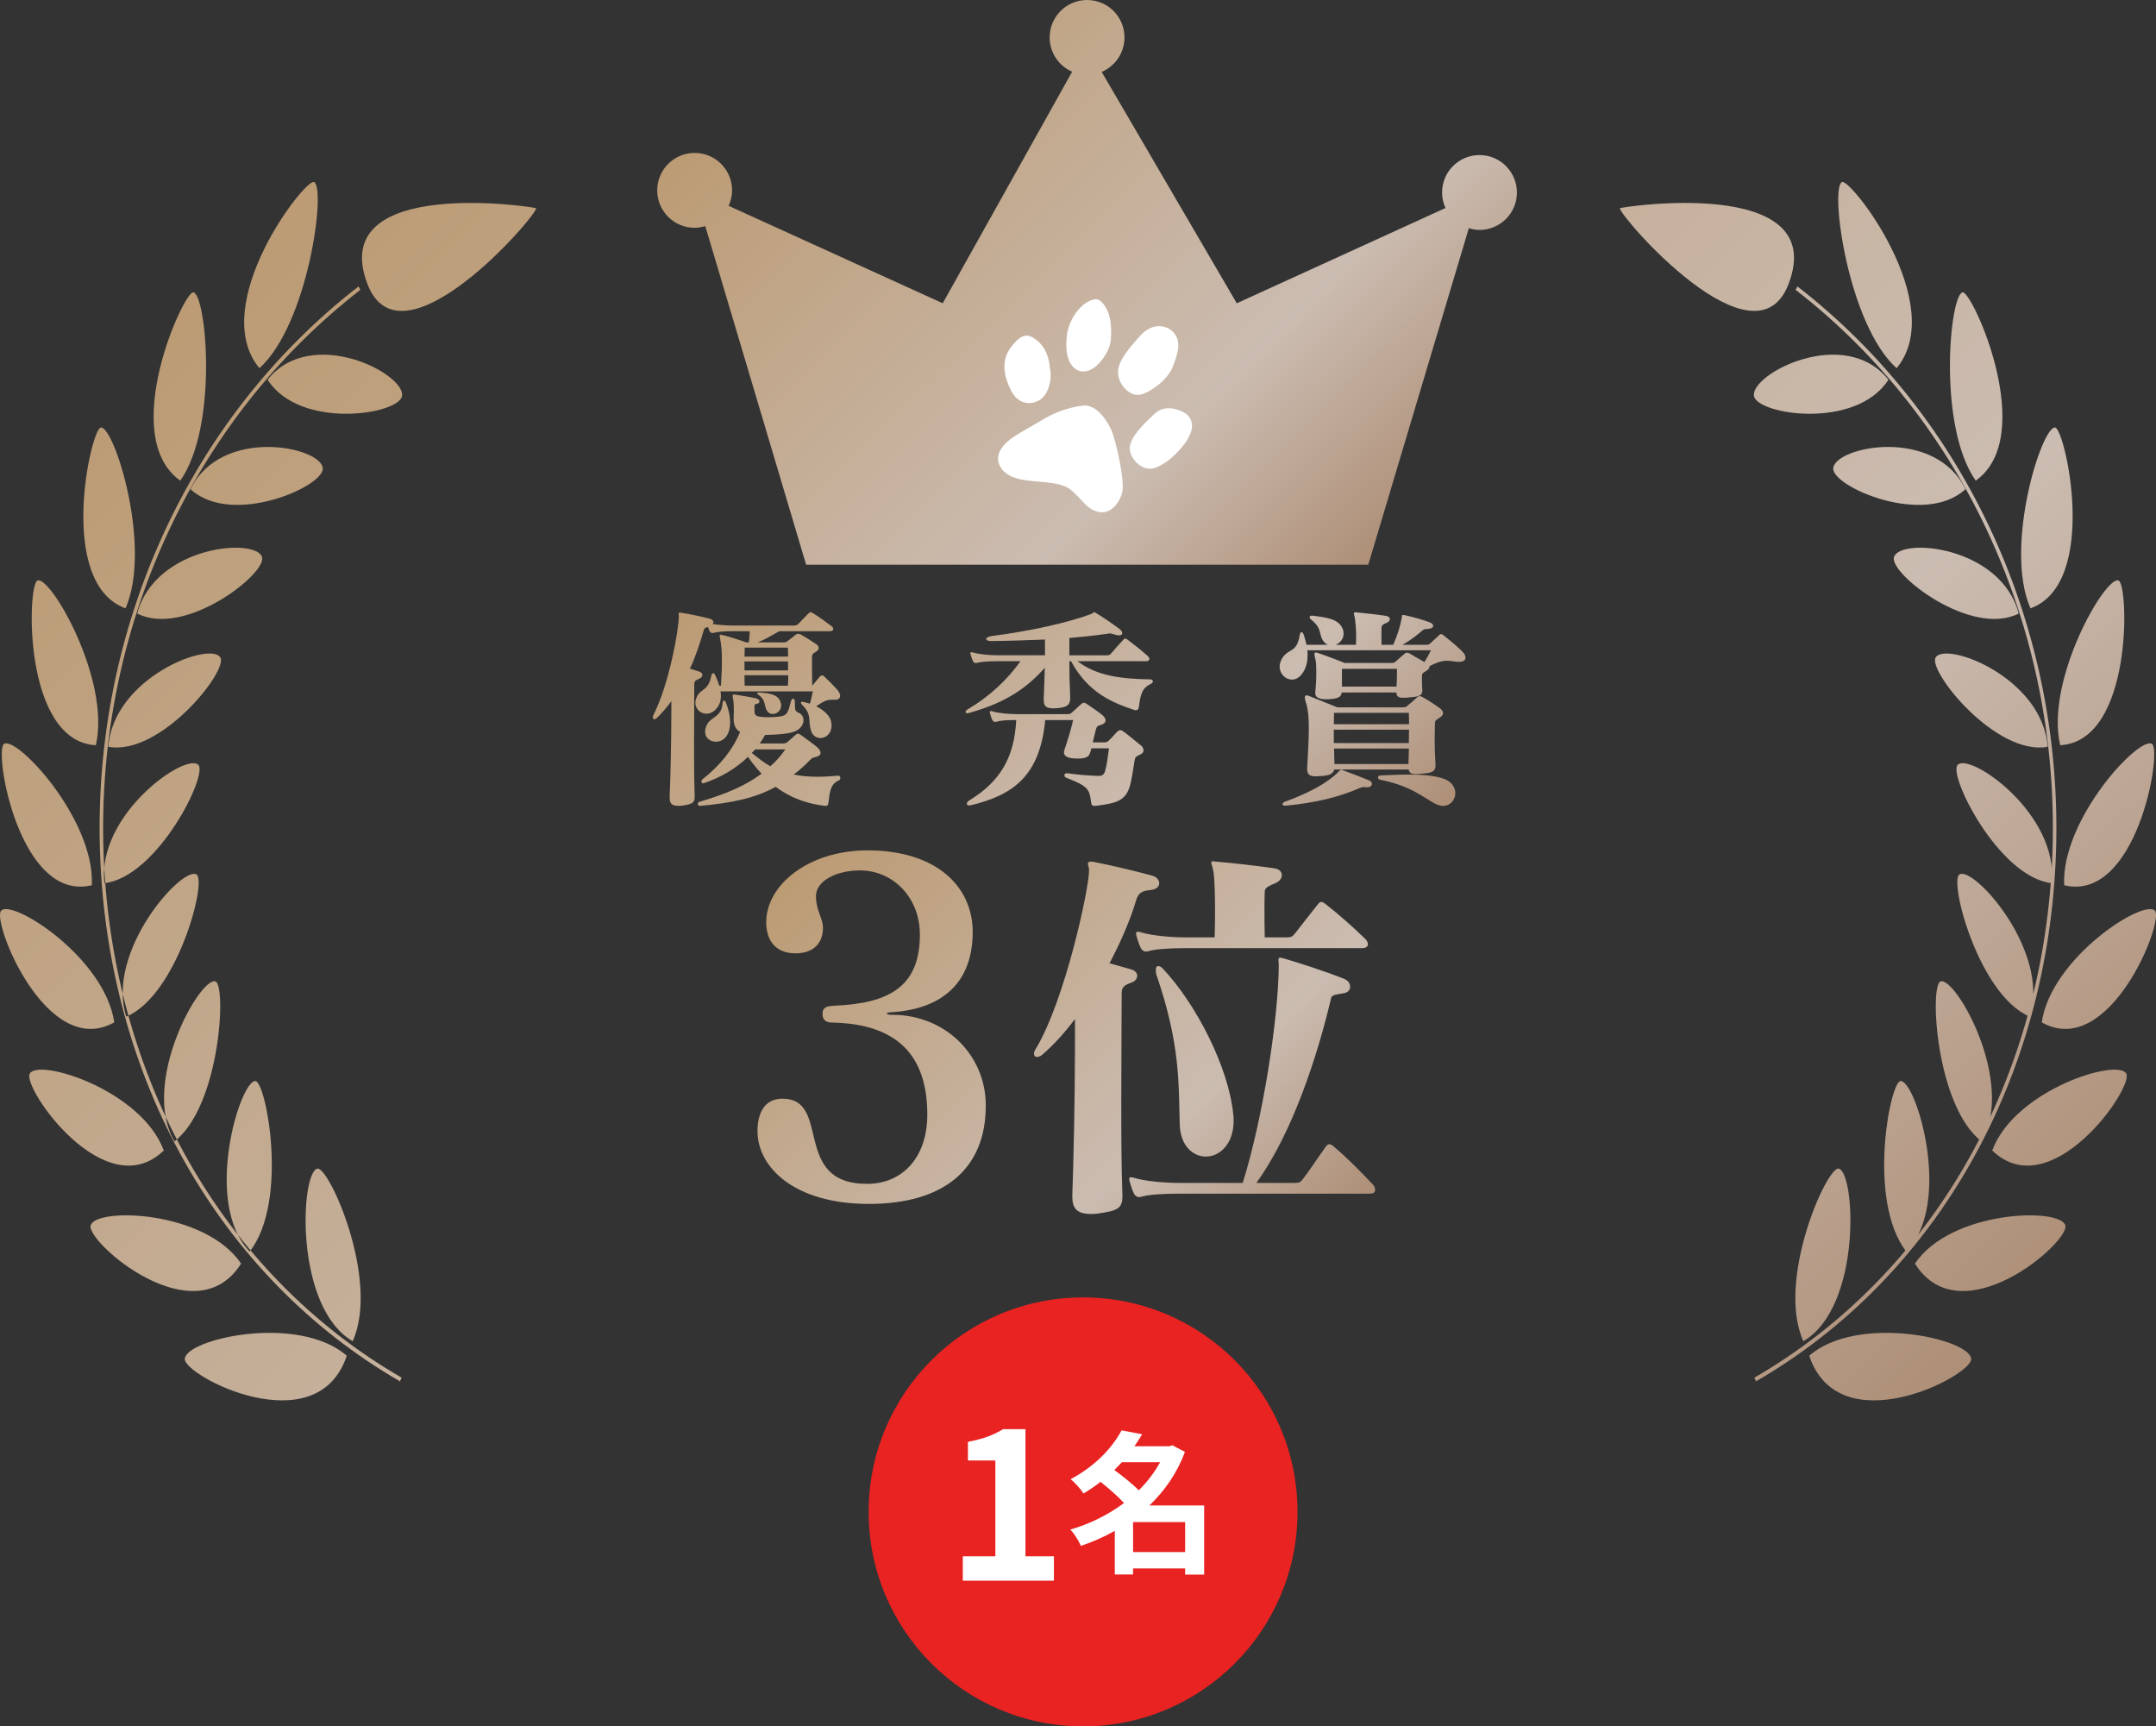 <?xml version="1.0" encoding="utf-8"?>
<!-- Generator: Adobe Illustrator 16.0.0, SVG Export Plug-In . SVG Version: 6.00 Build 0)  -->
<!DOCTYPE svg PUBLIC "-//W3C//DTD SVG 1.1//EN" "http://www.w3.org/Graphics/SVG/1.1/DTD/svg11.dtd">
<svg version="1.1" id="レイヤー_1" xmlns:x="http://ns.adobe.com/Extensibility/1.0/" xmlns:i="http://ns.adobe.com/AdobeIllustrator/10.0/" xmlns:graph="http://ns.adobe.com/Graphs/1.0/"
	 xmlns="http://www.w3.org/2000/svg" xmlns:xlink="http://www.w3.org/1999/xlink" xmlns:a="http://ns.adobe.com/AdobeSVGViewerExtensions/3.0/"
	 x="0px" y="0px" width="289.686px" height="231.914px" viewBox="0 0 289.686 231.914"
	 style="enable-background:new 0 0 289.686 231.914;" xml:space="preserve">
<rect x="0" y="0" width="289.686" height="231.914" fill="#333333" stroke="none"/>
<g>
	<g>
		<linearGradient id="SVGID_1_" gradientUnits="userSpaceOnUse" x1="108.712" y1="62.126" x2="174.82" y2="130.122">
			<stop  offset="1.000000e-06" style="stop-color:#BB9A72"/>
			<stop  offset="0.694" style="stop-color:#CBBCB1"/>
			<stop  offset="1" style="stop-color:#AC8C73"/>
			<a:midPointStop  offset="1.000000e-06" style="stop-color:#BB9A72"/>
			<a:midPointStop  offset="0.5" style="stop-color:#BB9A72"/>
			<a:midPointStop  offset="0.694" style="stop-color:#CBBCB1"/>
			<a:midPointStop  offset="0.5" style="stop-color:#CBBCB1"/>
			<a:midPointStop  offset="1" style="stop-color:#AC8C73"/>
		</linearGradient>
		<path style="fill:url(#SVGID_1_);" d="M112.296,93.997h-0.028c-0.14,0-0.28,0-0.392,0c-0.756,0-1.092,0.118-2.212,0.882
			c1.12,0.559,1.96,1.382,2.044,2.235c0,0.088,0.028,0.206,0.028,0.294c0,1.146-0.756,1.735-1.512,1.735
			c-0.532,0-1.064-0.324-1.26-1c-0.42-1.382,0.168-2.117-1.148-3.411c-0.14-0.147-0.196-0.265-0.196-0.353
			c0-0.059,0.057-0.118,0.168-0.118c0.028,0,0.084,0.029,0.141,0.029c0.308,0.059,0.588,0.147,0.896,0.235
			c0.14-0.5,0.28-1.059,0.392-1.646H96.812c0.028,0.206,0.056,0.412,0.056,0.618c0,0.588-0.168,1.176-0.588,1.676
			s-0.924,0.706-1.372,0.706c-0.812,0-1.483-0.676-1.483-1.47c0-0.118,0.027-0.265,0.056-0.382c0.42-1.647,1.652-0.941,2.1-3.264
			c0.084-0.412,0.336-0.441,0.504-0.088c0.224,0.47,0.42,0.97,0.56,1.44h0.224c0.196-2.94,0.168-4.969-0.084-6.145
			c-0.056-0.265-0.084-0.441-0.084-0.529c0-0.147,0.028-0.177,0.112-0.177c0.056,0,0.112,0,0.196,0.03c1.204,0.265,3.248,1,3.248,1
			h0.364c0.057-0.382,0.112-1.059,0.112-1.5H98.52c-1.092,0-2.1,0.059-2.66,0.235c-0.224,0.059-0.42-0.03-0.532-0.265
			c-0.056-0.147-0.14-0.353-0.195-0.529c-0.336,0.118-0.477,0.029-0.616,0.559c-0.448,1.558-1.092,3.528-1.82,5.028
			c0.42,0.147,1.036,0.324,1.204,0.382c0.336,0.088,0.476,0.294,0.476,0.471c0,0.176-0.14,0.382-0.42,0.5
			c-0.56,0.235-0.672,0.324-0.672,0.823c0,1.882-0.028,4.822-0.028,7.91c0,2.353,0,4.764,0.084,6.939c0,0.059,0,0.088,0,0.147
			c0,0.853-0.28,1.029-1.708,1.235c-0.196,0.029-0.364,0.029-0.504,0.029c-1.008,0-1.148-0.47-1.148-1.117c0-0.118,0-0.206,0-0.323
			c0.112-2.264,0.224-7.645,0.224-11.526c0-0.382,0-0.735,0-1.088c-0.588,0.794-1.372,1.706-1.904,2.205
			c-0.141,0.147-0.28,0.206-0.393,0.206c-0.112,0-0.196-0.088-0.196-0.235c0-0.088,0.028-0.235,0.112-0.382
			c2.128-4.234,3.36-11.409,3.388-13.173c0-0.176-0.028-0.294-0.028-0.382c0-0.088,0.028-0.147,0.168-0.147
			c0.084,0,0.14,0,0.252,0.029c1.148,0.177,2.772,0.529,3.78,0.794c0.28,0.088,0.476,0.265,0.476,0.441
			c0,0.088-0.028,0.176-0.112,0.265c0.812,0.147,1.988,0.206,2.772,0.206h8.204c0.28,0,0.448-0.118,0.588-0.265
			c0.42-0.441,0.896-0.941,1.344-1.382c0.112-0.088,0.168-0.147,0.252-0.147s0.168,0.059,0.336,0.147
			c0.7,0.412,1.624,1.088,2.521,1.764c0.084,0.059,0.196,0.235,0.196,0.353c0,0.147-0.112,0.294-0.448,0.294h-6.804
			c-1.036,0.588-1.96,1.117-2.884,1.5h3.556c0.252,0,0.336-0.088,0.448-0.176c0.364-0.265,0.756-0.588,1.12-0.882
			c0.084-0.059,0.196-0.088,0.308-0.088s0.224,0.03,0.336,0.088c0.532,0.294,1.428,0.853,2.072,1.294
			c0.225,0.147,0.336,0.323,0.336,0.5c0,0.177-0.084,0.353-0.336,0.5c-0.476,0.294-0.56,0.353-0.56,0.794c0,0.412,0,0.765,0,1.117
			c0,0.794,0,1.441,0.028,2.676c0.252-0.323,0.728-0.853,1.036-1.235c0.084-0.088,0.168-0.147,0.28-0.147
			c0.112,0,0.224,0.059,0.308,0.147c0.616,0.588,1.092,1.059,1.68,1.706c0.308,0.353,0.448,0.647,0.448,0.882
			C112.884,93.792,112.632,93.997,112.296,93.997z M112.688,104.847c-1.12,0.5-1.204,1.5-1.372,2.999
			c-0.056,0.324-0.14,0.412-0.364,0.412c-0.028,0-0.056,0-0.112,0c-1.988-0.235-4.34-0.853-6.608-2.558
			c-2.912,1.588-6.048,2.176-10.164,2.558H94.04c-0.168,0-0.28-0.117-0.28-0.265c0-0.117,0.084-0.265,0.252-0.294
			c3.64-1.059,6.271-2.234,8.315-3.764c-0.616-0.647-1.231-1.411-1.819-2.264c-1.681,1.617-3.78,2.823-5.908,3.529
			c-0.056,0.029-0.084,0.029-0.14,0.029c-0.252,0-0.28-0.382-0.084-0.529c2.38-1.882,4.06-3.94,5.068-6.381
			c-0.672-0.353-0.868-1.058-0.868-1.705c0-0.059,0-0.088,0-0.147c0-0.324,0.028-0.676,0.028-1c0-0.47-0.028-0.941-0.056-1.264
			c-0.056-0.353-0.112-0.588-0.112-0.735c0-0.117,0.056-0.176,0.168-0.176c0.056,0,0.14,0,0.224,0.029
			c0.364,0.059,2.24,0.353,2.8,0.5c0.28,0.088,0.42,0.235,0.42,0.412c0,0.147-0.112,0.265-0.364,0.323
			c-0.28,0.059-0.308,0.059-0.308,0.441c0,0.176,0,0.323,0,0.617c0,0.441,0.28,0.588,0.616,0.647
			c0.364,0.059,0.812,0.088,1.26,0.088c0.532,0,1.064-0.029,1.428-0.088c1.008-0.118,1.176-0.382,1.568-1.97
			c0.084-0.294,0.196-0.441,0.308-0.441c0.14,0,0.252,0.177,0.252,0.5c0,1.088,0,1.176,0.532,1.411c0.392,0.177,0.616,0.559,0.616,1
			c0,0.676-0.532,1.47-1.903,1.706c-0.896,0.176-2.044,0.235-3.248,0.265c-0.225,0.382-0.477,0.793-0.729,1.146h3.108
			c0.196,0,0.392-0.029,0.56-0.147c0.309-0.235,0.756-0.676,1.148-1c0.14-0.118,0.224-0.177,0.336-0.177
			c0.084,0,0.196,0.059,0.336,0.147c0.42,0.294,1.876,1.353,2.268,1.706c0.252,0.235,0.42,0.5,0.42,0.735
			c0,0.235-0.168,0.441-0.672,0.559c-0.392,0.088-0.476,0.117-0.756,0.412c-0.756,0.764-1.428,1.382-2.184,1.94
			c1.008,0.206,2.072,0.294,3.22,0.294c0.868,0,1.764-0.059,2.744-0.147h0.028c0.196,0,0.28,0.147,0.28,0.294
			C112.912,104.642,112.856,104.789,112.688,104.847z M97.064,99.408c-0.252,0.147-0.56,0.235-0.868,0.235
			c-0.728,0-1.456-0.47-1.456-1.353c0-0.235,0.056-0.529,0.196-0.823c0.532-1.264,2.044-1.029,2.156-3.058
			c0.027-0.206,0.084-0.294,0.196-0.294c0.084,0,0.196,0.088,0.252,0.265c0.308,0.765,0.56,1.735,0.56,2.676
			C98.1,98.025,97.82,98.937,97.064,99.408z M105.856,86.999h-5.796c0,0.412,0,0.823-0.028,1.206h5.853
			C105.884,87.852,105.884,87.44,105.856,86.999z M105.884,89.263c0-0.147,0-0.265,0-0.412h-5.853c0,0.412,0,0.765,0,1.206h5.853
			C105.884,89.763,105.884,89.499,105.884,89.263z M100.032,90.704c0,0.441,0,0.912,0.028,1.411h5.796
			c0.056-0.529,0.056-1,0.056-1.411H100.032z M101.46,100.672c-0.14,0.176-0.28,0.323-0.448,0.47
			c0.868,0.706,1.68,1.353,2.492,1.794c0.812-0.706,1.4-1.382,2.016-2.264H101.46z M103.84,95.909c-0.336,0-0.644-0.147-0.84-0.529
			c-0.392-0.765-0.084-1.353-1.12-2.059c-0.196-0.147-0.168-0.294,0.084-0.294c0.028,0,0.056,0,0.084,0
			c1.148,0.088,2.436,0.206,2.8,1.206c0.056,0.176,0.112,0.353,0.112,0.529C104.96,95.467,104.372,95.909,103.84,95.909z"/>
		<linearGradient id="SVGID_2_" gradientUnits="userSpaceOnUse" x1="108.712" y1="62.126" x2="174.82" y2="130.122">
			<stop  offset="1.000000e-06" style="stop-color:#BB9A72"/>
			<stop  offset="0.694" style="stop-color:#CBBCB1"/>
			<stop  offset="1" style="stop-color:#AC8C73"/>
			<a:midPointStop  offset="1.000000e-06" style="stop-color:#BB9A72"/>
			<a:midPointStop  offset="0.5" style="stop-color:#BB9A72"/>
			<a:midPointStop  offset="0.694" style="stop-color:#CBBCB1"/>
			<a:midPointStop  offset="0.5" style="stop-color:#CBBCB1"/>
			<a:midPointStop  offset="1" style="stop-color:#AC8C73"/>
		</linearGradient>
		<path style="fill:url(#SVGID_2_);" d="M154.66,91.851c-1.231,0.588-1.428,1.47-1.624,3.058c-0.027,0.206-0.111,0.5-0.392,0.5
			c-0.084,0-0.14,0-0.224-0.029c-2.801-0.941-6.16-2.206-8.513-6.557h-0.224c0,1.558,0.028,2.881,0.112,4.792
			c0,0.03,0,0.088,0,0.118c0,0.912-0.336,1.323-1.932,1.412c-1.316,0.088-1.624-0.294-1.624-1.088c0-0.088,0-0.147,0-0.235
			c0.056-1.676,0.112-2.911,0.14-4.117c-2.856,3.264-6.104,4.94-10.248,6.087c-0.057,0.029-0.112,0.029-0.168,0.029
			c-0.141,0-0.225-0.088-0.225-0.176c0-0.118,0.084-0.235,0.28-0.353c2.828-1.646,5.376-3.999,7.084-6.469c0.028,0-3.052,0-3.052,0
			c-1.092,0-2.24,0.059-2.8,0.235c-0.224,0.059-0.42-0.03-0.532-0.265c-0.112-0.235-0.224-0.559-0.308-0.882
			c-0.028-0.088-0.028-0.147-0.028-0.206c0-0.059,0.028-0.088,0.112-0.088c0.056,0,0.112,0,0.224,0.029
			c0.84,0.265,2.296,0.382,3.332,0.382h6.355c0-0.647,0-1.323,0-2.117c-2.268,0.088-4.62,0.176-7.14,0.206c-0.028,0-0.056,0-0.084,0
			c-0.448,0-0.672-0.118-0.672-0.294c0-0.147,0.224-0.294,0.756-0.382c5.264-0.676,10.192-1.794,13.3-2.94
			c0.336-0.118,0.364-0.265,0.448-0.265c0.056,0,0.111,0.029,0.195,0.088c1.232,0.735,2.101,1.353,3.221,2.176
			c0.224,0.176,0.363,0.382,0.363,0.559c0,0.176-0.14,0.294-0.447,0.294c-0.141,0-0.309-0.029-0.504-0.088
			c-0.448-0.118-0.561-0.176-0.7-0.176c-0.112,0-0.224,0.029-0.448,0.059c-1.652,0.235-3.304,0.412-5.012,0.559
			c0,0.882,0,1.617,0,2.323h5.04c0.28,0,0.392-0.029,0.588-0.265c0.448-0.529,1.063-1.235,1.624-1.823
			c0.195-0.206,0.308-0.206,0.588,0c0.868,0.676,1.708,1.294,2.716,2.206c0.084,0.088,0.196,0.235,0.196,0.382
			s-0.112,0.294-0.448,0.294h-9.212c2.492,1.911,5.684,2.382,9.771,2.44c0.225,0,0.364,0.118,0.364,0.265
			C154.912,91.645,154.828,91.763,154.66,91.851z M153.176,101.377c-0.588,0.235-0.672,0.412-0.729,0.794
			c-0.111,0.706-0.363,2.293-0.504,2.911c-0.532,2.529-1.904,2.793-4.508,3.146c-0.141,0.029-0.252,0.029-0.364,0.029
			c-0.364,0-0.42-0.147-0.476-0.529c-0.225-1.617-0.28-2.087-3.304-3.234c-0.196-0.059-0.28-0.206-0.28-0.353
			s0.112-0.265,0.336-0.265c0.028,0,0.056,0,0.084,0c1.204,0.176,2.492,0.294,3.472,0.323c0.196,0.029,0.392,0.029,0.56,0.029
			c0.057,0,0.141,0,0.196,0c0.42,0,0.673-0.117,0.841-0.706c0.195-0.676,0.363-1.882,0.504-2.999h-2.353
			c-0.028,0.059-0.028,0.118-0.056,0.176c-0.196,0.706-0.225,1.206-1.82,1.206c-1.176,0-1.82-0.265-1.82-0.823
			c0-0.088,0-0.206,0.056-0.323c0.42-1.235,0.952-2.94,1.176-4.028h-3.752c-0.7,7.557-4.368,10.085-9.968,11.438
			c-0.084,0.029-0.14,0.029-0.225,0.029c-0.224,0-0.336-0.088-0.336-0.235c0-0.118,0.112-0.294,0.336-0.441
			c4.145-2.529,6.048-5.763,6.3-10.791c-1.4,0-2.128,0.059-2.688,0.235c-0.224,0.059-0.42-0.029-0.532-0.265
			c-0.112-0.235-0.224-0.559-0.308-0.882c-0.028-0.088-0.028-0.147-0.028-0.206c0-0.059,0.028-0.088,0.112-0.088
			c0.056,0,0.112,0,0.224,0.029c0.84,0.265,2.296,0.382,3.304,0.382h6.804c0.308,0,0.476-0.088,0.616-0.235
			c0.448-0.412,0.924-0.853,1.26-1.147c0.112-0.088,0.196-0.147,0.308-0.147c0.112,0,0.252,0.059,0.392,0.147
			c0.532,0.353,1.456,0.971,2.1,1.5s0.588,1.088-0.168,1.323c-0.477,0.147-0.561,0.177-0.7,0.647c-0.14,0.529-0.28,1.118-0.42,1.706
			h1.568c0.308,0,0.476-0.118,0.616-0.265c0.363-0.323,0.84-0.912,1.119-1.176c0.168-0.147,0.28-0.206,0.393-0.206
			c0.14,0,0.252,0.059,0.42,0.176c0.56,0.382,1.736,1.382,2.324,1.853c0.252,0.176,0.392,0.441,0.392,0.676
			S153.512,101.23,153.176,101.377z"/>
		<linearGradient id="SVGID_3_" gradientUnits="userSpaceOnUse" x1="108.712" y1="62.126" x2="174.82" y2="130.122">
			<stop  offset="1.000000e-06" style="stop-color:#BB9A72"/>
			<stop  offset="0.694" style="stop-color:#CBBCB1"/>
			<stop  offset="1" style="stop-color:#AC8C73"/>
			<a:midPointStop  offset="1.000000e-06" style="stop-color:#BB9A72"/>
			<a:midPointStop  offset="0.5" style="stop-color:#BB9A72"/>
			<a:midPointStop  offset="0.694" style="stop-color:#CBBCB1"/>
			<a:midPointStop  offset="0.5" style="stop-color:#CBBCB1"/>
			<a:midPointStop  offset="1" style="stop-color:#AC8C73"/>
		</linearGradient>
		<path style="fill:url(#SVGID_3_);" d="M196.016,88.91c-0.141,0-0.28,0-0.448-0.029c-1.567-0.265-2.185-0.059-3.5,0.618
			c0,0.029,0,0.059,0,0.088c0,0.147-0.112,0.323-0.364,0.5c-0.279,0.206-0.644,0.265-0.644,0.706c0,0.265,0,1.353,0.028,1.617
			c0,0.088,0.027,0.206,0.027,0.294c0,0.823-0.531,0.882-1.932,1c-0.252,0.029-0.477,0.029-0.672,0.029
			c-0.561,0-0.868-0.147-0.896-0.706h-7.336c-0.084,0.676-0.56,0.853-1.988,0.912c-0.056,0-0.111,0-0.168,0
			c-0.756,0-1.399-0.206-1.399-0.794c0-0.029,0-0.088,0-0.118c0.084-0.794,0.14-1.823,0.14-2.705c0-0.735-0.027-1.353-0.111-1.706
			c-0.084-0.353-0.141-0.588-0.141-0.735c0-0.176,0.057-0.235,0.168-0.235c0.112,0,0.252,0.059,0.448,0.118
			c1.231,0.412,3.444,1.294,3.444,1.294H187c0.279,0,0.363-0.059,0.476-0.147c0.504-0.47,0.84-0.735,1.288-1.117
			c0.084-0.088,0.195-0.118,0.279-0.118c0.112,0,0.225,0.03,0.364,0.118c0.477,0.294,1.232,0.706,1.988,1.147
			c0.364-0.588,0.616-1.059,0.868-1.588H175.66c0.028,0.206,0.028,0.441,0.028,0.676c0,0.941-0.225,1.94-0.896,2.676
			c-0.363,0.412-0.783,0.588-1.203,0.588c-0.868,0-1.652-0.765-1.652-1.735c0-0.323,0.084-0.676,0.28-1.029
			c0.868-1.529,2.016-0.706,2.407-3.176c0.057-0.294,0.141-0.441,0.252-0.441c0.112,0,0.225,0.147,0.309,0.382
			c0.111,0.353,0.252,0.823,0.364,1.323h2.855c-0.252-0.117-0.504-0.323-0.7-0.646c-0.504-0.853-0.056-1.559-1.567-2.764
			c-0.112-0.088-0.168-0.176-0.168-0.294s0.084-0.206,0.28-0.206c0.056,0,0.084,0,0.111,0c2.016,0.265,3.528,0.441,4.061,1.823
			c0.084,0.206,0.111,0.412,0.111,0.588c0,0.706-0.476,1.265-1.063,1.5h2.716c0.027-0.441,0.027-0.823,0.027-1.176
			c0-0.912-0.056-1.529-0.14-2.176c-0.056-0.5-0.168-0.764-0.168-0.882c0-0.088,0.056-0.118,0.168-0.118c0.056,0,0.14,0,0.224,0
			c1.009,0.088,2.801,0.294,3.948,0.471c0.336,0.059,0.505,0.235,0.505,0.412c0,0.206-0.169,0.441-0.533,0.559
			c-0.392,0.147-0.588,0.323-0.588,0.588c-0.027,0.647-0.027,1.265,0,2.323h1.568c0.616-1.411,0.924-2.411,1.148-3.646
			c0.027-0.088,0.027-0.147,0.027-0.206c0-0.088,0-0.147,0.141-0.147c0.056,0,0.14,0,0.279,0.029c1.4,0.323,2.24,0.559,3.276,0.941
			c0.336,0.118,0.504,0.323,0.504,0.47c0,0.206-0.224,0.382-0.588,0.412c-0.616,0.059-0.616,0.03-0.84,0.206
			c-0.756,0.647-1.513,1.264-2.688,1.94c0.028,0,3.164,0,3.164,0c0.309,0,0.393-0.029,0.616-0.235
			c0.252-0.265,0.784-0.706,1.092-1.029c0.112-0.118,0.196-0.176,0.28-0.176c0.112,0,0.225,0.059,0.364,0.176
			c0.952,0.765,1.651,1.323,2.491,2.146c0.28,0.265,0.448,0.588,0.448,0.853C196.912,88.675,196.631,88.91,196.016,88.91z
			 M183.724,105.759c-0.056,0-0.084,0-0.14,0c-0.141-0.029-0.252-0.029-0.336-0.029c-0.253,0-0.393,0.059-0.589,0.147
			c-2.771,1.206-5.88,1.97-9.884,2.352c-0.027,0-0.056,0-0.084,0c-0.252,0-0.363-0.088-0.363-0.206s0.111-0.235,0.252-0.294
			c3.275-1.205,5.739-2.499,7.308-4.087c0.252-0.235,0.224-0.294,0.532-0.176c1.203,0.441,2.127,0.794,3.5,1.353
			c0.279,0.118,0.42,0.294,0.42,0.47C184.34,105.523,184.116,105.759,183.724,105.759z M193.44,96.408
			c-0.561,0.382-0.645,0.324-0.645,1c0,0.706-0.027,1.353-0.027,2.029c0,0.941,0.027,1.94,0.111,3.293c0,0.03,0,0.088,0,0.118
			c0,0.912-0.699,1-1.875,1.088c-0.309,0.029-0.561,0.059-0.812,0.059c-0.42,0-0.729-0.088-0.84-0.382
			c-0.057-0.059-0.057-0.147-0.084-0.235h-9.996c-0.168,0.647-0.729,0.823-1.932,0.882c-0.196,0-0.364,0.029-0.532,0.029
			c-0.7,0-1.176-0.147-1.176-0.97c0-0.059,0-0.088,0-0.147c0.111-1.941,0.224-3.764,0.224-5.293c0-1.382-0.084-2.529-0.336-3.323
			c-0.141-0.412-0.196-0.676-0.196-0.853c0-0.206,0.084-0.294,0.225-0.294c0.111,0,0.252,0.059,0.42,0.118
			c1.651,0.676,3.724,1.5,3.724,1.5h8.792c0.336,0,0.448-0.059,0.644-0.235c0.393-0.323,0.868-0.735,1.316-1.146
			c0.196-0.177,0.393-0.177,0.7,0c0.84,0.47,1.735,1.059,2.352,1.529c0.225,0.176,0.393,0.382,0.393,0.618
			C193.888,95.967,193.776,96.203,193.44,96.408z M189.295,95.761h-10.052c0,0.559-0.027,1.059-0.027,1.529h10.107
			C189.324,96.82,189.324,96.32,189.295,95.761z M179.216,98.025c0,0.618,0,1.206,0,1.794h10.079c0-0.588,0.028-1.176,0.028-1.794
			H179.216z M179.244,100.554c0.028,0.647,0.028,1.353,0.057,2.088c0,0,9.968,0,9.939,0c0.028-0.794,0.056-1.47,0.056-2.088H179.244
			z M187.7,89.851h-7.392c0,0.235,0,0.5,0,0.794c0,0.559,0,1.176,0,1.588h7.336c0.028-0.529,0.056-1.146,0.056-1.764
			C187.7,90.263,187.7,90.057,187.7,89.851z M193.888,108.258c-0.309,0-0.645-0.088-1.009-0.265
			c-1.791-0.941-3.248-2.411-7.504-3.264c-0.14-0.029-0.224-0.176-0.224-0.294s0.112-0.235,0.336-0.265
			c1.345-0.059,2.66-0.118,3.864-0.118c1.876,0,3.556,0.147,4.788,0.618c0.979,0.412,1.399,1.146,1.399,1.882
			C195.54,107.435,194.896,108.258,193.888,108.258z"/>
	</g>
</g>
<g>
	<g>
		<linearGradient id="SVGID_4_" gradientUnits="userSpaceOnUse" x1="111.93" y1="109.026" x2="174.089" y2="172.961">
			<stop  offset="1.000000e-06" style="stop-color:#BB9A72"/>
			<stop  offset="0.694" style="stop-color:#CBBCB1"/>
			<stop  offset="1" style="stop-color:#AC8C73"/>
			<a:midPointStop  offset="1.000000e-06" style="stop-color:#BB9A72"/>
			<a:midPointStop  offset="0.5" style="stop-color:#BB9A72"/>
			<a:midPointStop  offset="0.694" style="stop-color:#CBBCB1"/>
			<a:midPointStop  offset="0.5" style="stop-color:#CBBCB1"/>
			<a:midPointStop  offset="1" style="stop-color:#AC8C73"/>
		</linearGradient>
		<path style="fill:url(#SVGID_4_);" d="M116.735,161.729c-9.971,0-14.957-4.896-14.957-9.791c0-2.021,0.704-4.346,3.343-4.346
			c6.687,0,1.173,11.444,11.379,11.444c4.751,0,8.095-3.55,8.095-9.303c0-7.896-3.988-12.179-12.728-12.362
			c-0.763,0-1.349-0.246-1.349-1.164c0-0.856,0.469-1.04,1.583-1.102c7.214-0.306,11.497-2.447,11.497-9.547
			c0-5.08-3.695-8.63-8.036-8.63c-3.284,0-5.924,1.469-5.924,3.427c0,2.019,0.938,2.938,0.938,4.285c0,2.02-1.231,3.427-3.695,3.427
			c-2.757,0-3.93-1.836-3.93-4.161c0-5.08,5.748-9.67,13.608-9.67c9.385,0,14.136,4.958,14.136,10.956
			c0,6.732-3.989,10.281-10.675,10.771c-0.586,0-0.88,0.122-0.88,0.184c0,0.123,0.293,0.184,0.938,0.184
			c6.863,0.061,12.376,5.324,12.376,12.18C132.455,157.2,126.648,161.729,116.735,161.729z"/>
		<linearGradient id="SVGID_5_" gradientUnits="userSpaceOnUse" x1="111.93" y1="109.026" x2="174.089" y2="172.961">
			<stop  offset="1.000000e-06" style="stop-color:#BB9A72"/>
			<stop  offset="0.694" style="stop-color:#CBBCB1"/>
			<stop  offset="1" style="stop-color:#AC8C73"/>
			<a:midPointStop  offset="1.000000e-06" style="stop-color:#BB9A72"/>
			<a:midPointStop  offset="0.5" style="stop-color:#BB9A72"/>
			<a:midPointStop  offset="0.694" style="stop-color:#CBBCB1"/>
			<a:midPointStop  offset="0.5" style="stop-color:#CBBCB1"/>
			<a:midPointStop  offset="1" style="stop-color:#AC8C73"/>
		</linearGradient>
		<path style="fill:url(#SVGID_5_);" d="M154.688,119.551c-1.02,0.107-1.683,0.214-2.039,1.392c-0.715,2.463-1.989,5.461-3.57,8.459
			c0.766,0.215,2.448,0.697,2.855,0.804c0.612,0.161,0.867,0.536,0.867,0.856c0,0.375-0.255,0.75-0.714,0.91
			c-1.02,0.375-1.377,0.59-1.377,1.5c0,3.426-0.051,8.781-0.051,14.402c0,4.283,0,8.674,0.153,12.637c0,0.053,0,0.107,0,0.214
			c0,1.606-0.663,1.928-3.314,2.303c-0.357,0.054-0.664,0.054-0.918,0.054c-2.091,0-2.499-0.965-2.499-2.356
			c0-0.106,0-0.161,0-0.268c0.153-3.962,0.356-12.958,0.356-19.918c0-1.285,0-2.517,0-3.642c-1.428,1.875-2.906,3.535-4.437,4.819
			c-0.255,0.214-0.459,0.269-0.663,0.269c-0.255,0-0.408-0.161-0.408-0.43c0-0.16,0.051-0.374,0.204-0.588
			c3.978-6.586,7.19-21.578,7.19-23.988c0-0.107,0-0.214,0-0.268c-0.051-0.268-0.153-0.536-0.153-0.696s0.102-0.268,0.356-0.268
			c0.153,0,0.306,0,0.511,0.054c2.447,0.482,5.15,1.125,7.751,1.82c0.611,0.161,0.969,0.589,0.969,1.018
			C155.759,119.069,155.402,119.444,154.688,119.551z M184.01,160.352h-25.6c-1.988,0-4.079,0.106-5.1,0.428
			c-0.408,0.107-0.765-0.054-0.969-0.482c-0.204-0.428-0.408-1.017-0.561-1.605c-0.051-0.161-0.051-0.268-0.051-0.375
			s0.051-0.16,0.203-0.16c0.103,0,0.204,0,0.408,0.053c1.53,0.482,4.182,0.696,6.068,0.696h8.567
			c2.651-8.406,4.794-21.899,4.845-29.234c0-0.321-0.051-0.589-0.051-0.749c0-0.161,0.051-0.269,0.255-0.269
			c0.152,0,0.306,0.054,0.51,0.107c2.192,0.642,5.66,1.767,8.058,2.73c0.561,0.214,0.815,0.643,0.815,1.071
			c0,0.375-0.255,0.749-0.815,0.856c-1.174,0.214-1.633,0.214-1.734,0.643c-1.887,8.031-5.304,18.312-10.046,24.844h5.15
			c0.51,0,0.765-0.054,1.071-0.481c0.918-1.178,2.142-3.053,3.11-4.391c0.306-0.429,0.612-0.429,1.071,0
			c1.733,1.445,3.467,3.213,5.252,5.086c0.153,0.161,0.306,0.482,0.306,0.696C184.775,160.137,184.623,160.352,184.01,160.352z
			 M182.991,127.369h-23.662c-1.988,0-4.079,0.106-5.1,0.428c-0.408,0.107-0.765-0.054-0.969-0.482
			c-0.204-0.428-0.408-1.018-0.561-1.605c-0.051-0.161-0.051-0.268-0.051-0.375s0.051-0.16,0.203-0.16c0.103,0,0.204,0,0.408,0.053
			c1.53,0.482,4.182,0.696,6.068,0.696h3.876c0.051-1.231,0.051-2.57,0.051-3.855c0-1.767-0.051-3.427-0.153-4.498
			c-0.102-1.017-0.356-1.499-0.356-1.713c0-0.107,0.102-0.161,0.255-0.161c0.102,0,0.255,0.054,0.408,0.054
			c2.549,0.214,5.354,0.536,7.904,0.91c0.611,0.107,0.918,0.482,0.918,0.91c0,0.375-0.256,0.803-0.867,1.071
			c-0.867,0.375-1.428,0.589-1.428,1.124c-0.051,1.178-0.051,3.481,0,6.158h2.957c0.51,0,0.715-0.054,1.071-0.481
			c0.765-0.965,2.243-2.893,3.11-3.963c0.153-0.214,0.307-0.321,0.459-0.321c0.153,0,0.357,0.107,0.612,0.321
			c1.581,1.231,3.672,3.053,5.304,4.658c0.152,0.16,0.356,0.429,0.356,0.696S183.602,127.369,182.991,127.369z M162.032,155.371
			c-1.734,0-3.468-1.445-3.519-4.391c-0.153-5.515,0.051-10.762-3.111-19.971c-0.102-0.268-0.102-0.482-0.102-0.696
			c0-0.375,0.102-0.536,0.356-0.536c0.153,0,0.357,0.107,0.612,0.375c4.437,4.712,8.822,13.226,9.435,19.543
			c0.051,0.268,0.051,0.59,0.051,0.857C165.754,153.711,163.868,155.371,162.032,155.371z"/>
	</g>
</g>
<linearGradient id="SVGID_6_" gradientUnits="userSpaceOnUse" x1="46.107" y1="10.061" x2="242.797" y2="212.371">
	<stop  offset="1.000000e-06" style="stop-color:#BB9A72"/>
	<stop  offset="0.694" style="stop-color:#CBBCB1"/>
	<stop  offset="1" style="stop-color:#AC8C73"/>
	<a:midPointStop  offset="1.000000e-06" style="stop-color:#BB9A72"/>
	<a:midPointStop  offset="0.5" style="stop-color:#BB9A72"/>
	<a:midPointStop  offset="0.694" style="stop-color:#CBBCB1"/>
	<a:midPointStop  offset="0.5" style="stop-color:#CBBCB1"/>
	<a:midPointStop  offset="1" style="stop-color:#AC8C73"/>
</linearGradient>
<path style="fill:url(#SVGID_6_);" d="M53.74,185.562c-24.224-14.007-39.291-40.596-40.304-71.124
	c-0.993-29.94,11.993-58.336,34.736-75.957l0.255,0.451C25.827,56.442,12.924,84.653,13.91,114.398
	c1.007,30.332,15.98,56.752,40.054,70.672L53.74,185.562z M54.021,53.178c0.425-3.006-12.23-9.499-18.069-2.168
	C40.331,57.815,53.667,55.679,54.021,53.178z M34.852,49.465c6.552-5.895,8.985-24.156,7.354-25.009
	C41.049,23.852,27.829,40.938,34.852,49.465z M43.368,62.913c-0.216-2.926-13.62-5.663-17.766,2.805
	C31.158,70.829,43.549,65.347,43.368,62.913z M24.223,64.569c5.14-7.294,3.513-24.953,1.763-25.301
	C24.726,39.017,15.784,58.573,24.223,64.569z M35.21,74.848c-0.795-2.681-14.356-1.539-16.771,7.572
	C24.875,85.681,35.862,77.045,35.21,74.848z M16.866,81.724c3.603-8.238-1.501-24.438-3.307-24.292
	C12.209,57.542,7.557,78.342,16.866,81.724z M29.618,88.345c-1.272-2.28-14.373,2.62-15.064,11.979
	C21.523,101.583,30.636,90.169,29.618,88.345z M12.875,100.111c2.041-8.707-6.055-22.779-7.836-22.132
	C3.645,78.485,3.058,99.578,12.875,100.111z M26.663,102.768c-1.628-1.778-13.672,6.607-12.629,15.871
	C21.135,117.819,27.928,104.149,26.663,102.768z M12.34,118.921c0.413-8.876-10.121-20.129-11.81-18.982
	C-0.854,100.879,2.595,121.275,12.34,118.921z M26.416,117.479c-1.875-1.232-12.265,10.293-9.448,19.092
	C23.785,133.712,27.83,118.408,26.416,117.479z M15.354,137.339c-1.27-8.693-13.707-16.636-15.207-14.997
	C-1.146,123.754,6.272,142.447,15.354,137.339z M28.948,131.843c-2.046-0.67-10.12,13.597-5.502,21.487
	C29.589,148.559,30.448,132.333,28.948,131.843z M22.006,154.552c-3.014-8.129-16.815-12.42-18.01-10.331
	C2.934,146.077,14.124,162.165,22.006,154.552z M34.33,145.224c-2.066-0.158-7.129,16.419-0.775,22.904
	C38.838,161.336,35.74,145.332,34.33,145.224z M32.389,169.751c-4.774-7.129-19.432-7.599-20.202-5.144
	C11.505,166.784,26.181,179.607,32.389,169.751z M42.633,156.989c-2.258,0.539-3.125,18.563,4.753,23.185
	C51.078,171.953,44.179,156.619,42.633,156.989z M46.594,182.123c-6.508-5.645-21.528-2.287-21.765,0.413
	C24.632,184.786,42.575,194.128,46.594,182.123z M72.036,27.974c-0.02-0.154-28.173-4.461-22.69,10.118
	C53.86,50.094,72.16,28.938,72.036,27.974z M235.946,185.562c24.225-14.007,39.291-40.596,40.305-71.124
	c0.993-29.94-11.992-58.336-34.736-75.957l-0.255,0.451c22.601,17.511,35.504,45.722,34.517,75.467
	c-1.006,30.332-15.979,56.752-40.053,70.672L235.946,185.562z M253.735,51.01c-5.839-7.331-18.494-0.838-18.069,2.168
	C236.02,55.679,249.356,57.815,253.735,51.01z M247.481,24.456c-1.631,0.853,0.803,19.114,7.354,25.009
	C261.858,40.938,248.637,23.852,247.481,24.456z M264.084,65.718c-4.146-8.468-17.549-5.731-17.766-2.805
	C246.137,65.347,258.529,70.829,264.084,65.718z M263.702,39.268c-1.75,0.349-3.378,18.007,1.763,25.301
	C273.903,58.573,264.961,39.017,263.702,39.268z M271.247,82.42c-2.414-9.111-15.975-10.253-16.77-7.572
	C253.825,77.045,264.812,85.681,271.247,82.42z M276.127,57.432c-1.806-0.146-6.91,16.054-3.307,24.292
	C282.129,78.342,277.478,57.542,276.127,57.432z M275.132,100.324c-0.69-9.359-13.791-14.259-15.063-11.979
	C259.051,90.169,268.165,101.583,275.132,100.324z M284.649,77.979c-1.781-0.646-9.877,13.425-7.837,22.132
	C286.629,99.578,286.042,78.485,284.649,77.979z M275.653,118.638c1.043-9.263-11.002-17.649-12.629-15.871
	C261.759,104.149,268.551,117.819,275.653,118.638z M289.156,99.938c-1.688-1.146-12.222,10.106-11.81,18.982
	C287.092,121.275,290.542,100.879,289.156,99.938z M272.719,136.57c2.816-8.799-7.574-20.324-9.448-19.092
	C261.857,118.408,265.902,133.712,272.719,136.57z M289.54,122.342c-1.5-1.639-13.936,6.304-15.206,14.997
	C283.415,142.447,290.833,123.754,289.54,122.342z M266.241,153.33c4.618-7.891-3.455-22.157-5.502-21.487
	C259.239,132.333,260.097,148.559,266.241,153.33z M285.691,144.221c-1.194-2.089-14.996,2.202-18.01,10.331
	C275.563,162.165,286.752,146.077,285.691,144.221z M256.131,168.128c6.354-6.485,1.291-23.062-0.774-22.904
	C253.946,145.332,250.848,161.336,256.131,168.128z M277.5,164.607c-0.771-2.455-15.429-1.985-20.203,5.144
	C263.506,179.607,278.182,166.784,277.5,164.607z M242.301,180.174c7.878-4.621,7.012-22.646,4.752-23.185
	C245.508,156.619,238.609,171.953,242.301,180.174z M264.858,182.536c-0.238-2.7-15.258-6.058-21.766-0.413
	C247.112,194.128,265.055,184.786,264.858,182.536z M240.34,38.092c5.483-14.579-22.67-10.272-22.689-10.118
	C217.526,28.938,235.827,50.094,240.34,38.092z"/>
<circle style="fill:#E92222;" cx="145.525" cy="203.101" r="28.813"/>
<g>
	<path style="fill:#FFFFFF;" d="M129.366,209.072h4.374v-12.876h-3.687v-2.503c2.036-0.386,3.439-0.908,4.732-1.706h2.999v17.085
		h3.824v3.273h-12.242V209.072z"/>
	<path style="fill:#FFFFFF;" d="M161.794,211.527h-2.558v-0.825h-6.994v0.805h-2.454v-5.859c-1.444,0.825-2.991,1.485-4.56,2.022
		c-0.289-0.682-0.908-1.692-1.423-2.188c2.579-0.742,5.075-1.98,7.22-3.568c-0.825-0.908-2.062-1.98-3.156-2.848
		c-0.701,0.558-1.465,1.073-2.29,1.568c-0.371-0.599-1.176-1.506-1.733-1.919c3.383-1.794,5.653-4.312,6.849-6.56l2.765,0.516
		c-0.31,0.536-0.66,1.072-1.031,1.609h4.683l0.412-0.125l1.692,0.888c-1.053,2.826-2.724,5.24-4.786,7.2h7.364V211.527z
		 M150.737,196.426c-0.33,0.352-0.66,0.701-1.011,1.053c1.094,0.805,2.414,1.836,3.28,2.723c1.155-1.135,2.125-2.414,2.867-3.775
		H150.737z M159.237,208.494v-4.022h-6.994v4.022H159.237z"/>
</g>
<linearGradient id="SVGID_7_" gradientUnits="userSpaceOnUse" x1="108.114" y1="0.518" x2="184.107" y2="78.682">
	<stop  offset="1.000000e-06" style="stop-color:#BB9A72"/>
	<stop  offset="0.694" style="stop-color:#CBBCB1"/>
	<stop  offset="1" style="stop-color:#AC8C73"/>
	<a:midPointStop  offset="1.000000e-06" style="stop-color:#BB9A72"/>
	<a:midPointStop  offset="0.5" style="stop-color:#BB9A72"/>
	<a:midPointStop  offset="0.694" style="stop-color:#CBBCB1"/>
	<a:midPointStop  offset="0.5" style="stop-color:#CBBCB1"/>
	<a:midPointStop  offset="1" style="stop-color:#AC8C73"/>
</linearGradient>
<path style="fill:url(#SVGID_7_);" d="M203.819,25.861c0,2.777-2.252,5.028-5.029,5.028c-0.502,0-0.977-0.096-1.434-0.232
	l-13.508,45.202h-75.535l-13.55-45.488c-0.456,0.136-0.929,0.231-1.429,0.231c-2.777,0-5.029-2.251-5.029-5.029
	c0-2.777,2.251-5.029,5.029-5.029s5.029,2.252,5.029,5.029c0,0.744-0.171,1.443-0.461,2.079l28.764,13.089l17.39-31.105
	c-1.778-0.775-3.023-2.544-3.023-4.608c0-2.777,2.251-5.028,5.029-5.028s5.028,2.251,5.028,5.028c0,2.082-1.264,3.867-3.066,4.632
	l18.152,31.081l28.048-12.797c-0.29-0.637-0.463-1.338-0.463-2.083c0-2.777,2.251-5.029,5.028-5.029S203.819,23.084,203.819,25.861z
	"/>
<path style="fill:#FFFFFF;" d="M149.372,57.876c-0.467-1.036-1.734-3.323-3.583-3.414c0,0-2.759,0.139-5.666,1.898
	c-2.907,1.76-4.67,2.447-5.651,4.018c-0.981,1.57,0.031,3.363,2.318,3.939c2.288,0.576,5.496,0.229,7.032,1.443
	c1.536,1.213,2.113,2.613,3.7,2.994c1.586,0.381,2.765-0.923,3.237-2.514S149.838,58.913,149.372,57.876z M141.068,49.491
	c0,0-0.067-2.255-1.468-3.521c-1.4-1.266-2.276-1.268-3.747,0.649c-1.47,1.918-0.899,4.102,0.021,5.898
	c0.92,1.797,2.632,1.941,3.795,1.237C140.833,53.052,141.422,51.041,141.068,49.491z M147.452,49.032c0,0,1.672-1.559,1.807-3.456
	s-0.074-3.314-0.725-4.342c-0.651-1.027-1.174-1.323-2.341-0.711c-1.167,0.612-2.599,2.389-2.855,4.614
	c-0.257,2.226,0.204,4.046,1.523,4.625C146.181,50.34,147.452,49.032,147.452,49.032z M150.235,50.32
	c0.166,1.466,1.73,3.231,3.357,2.597c1.627-0.636,3.484-2.204,4.049-3.799s1.387-3.573-0.479-4.908c0,0-1.956-1.33-3.965,0.892
	C151.19,47.323,150.069,48.854,150.235,50.32z M159.525,59.07c0.724-1.188,1.026-2.494-0.176-3.494c0,0-2.435-1.675-4.239,0.029
	c-1.804,1.704-2.986,2.916-3.285,4.314c-0.299,1.397,1.564,3.608,3.42,2.916C157.098,62.142,158.801,60.259,159.525,59.07z"/>
</svg>
